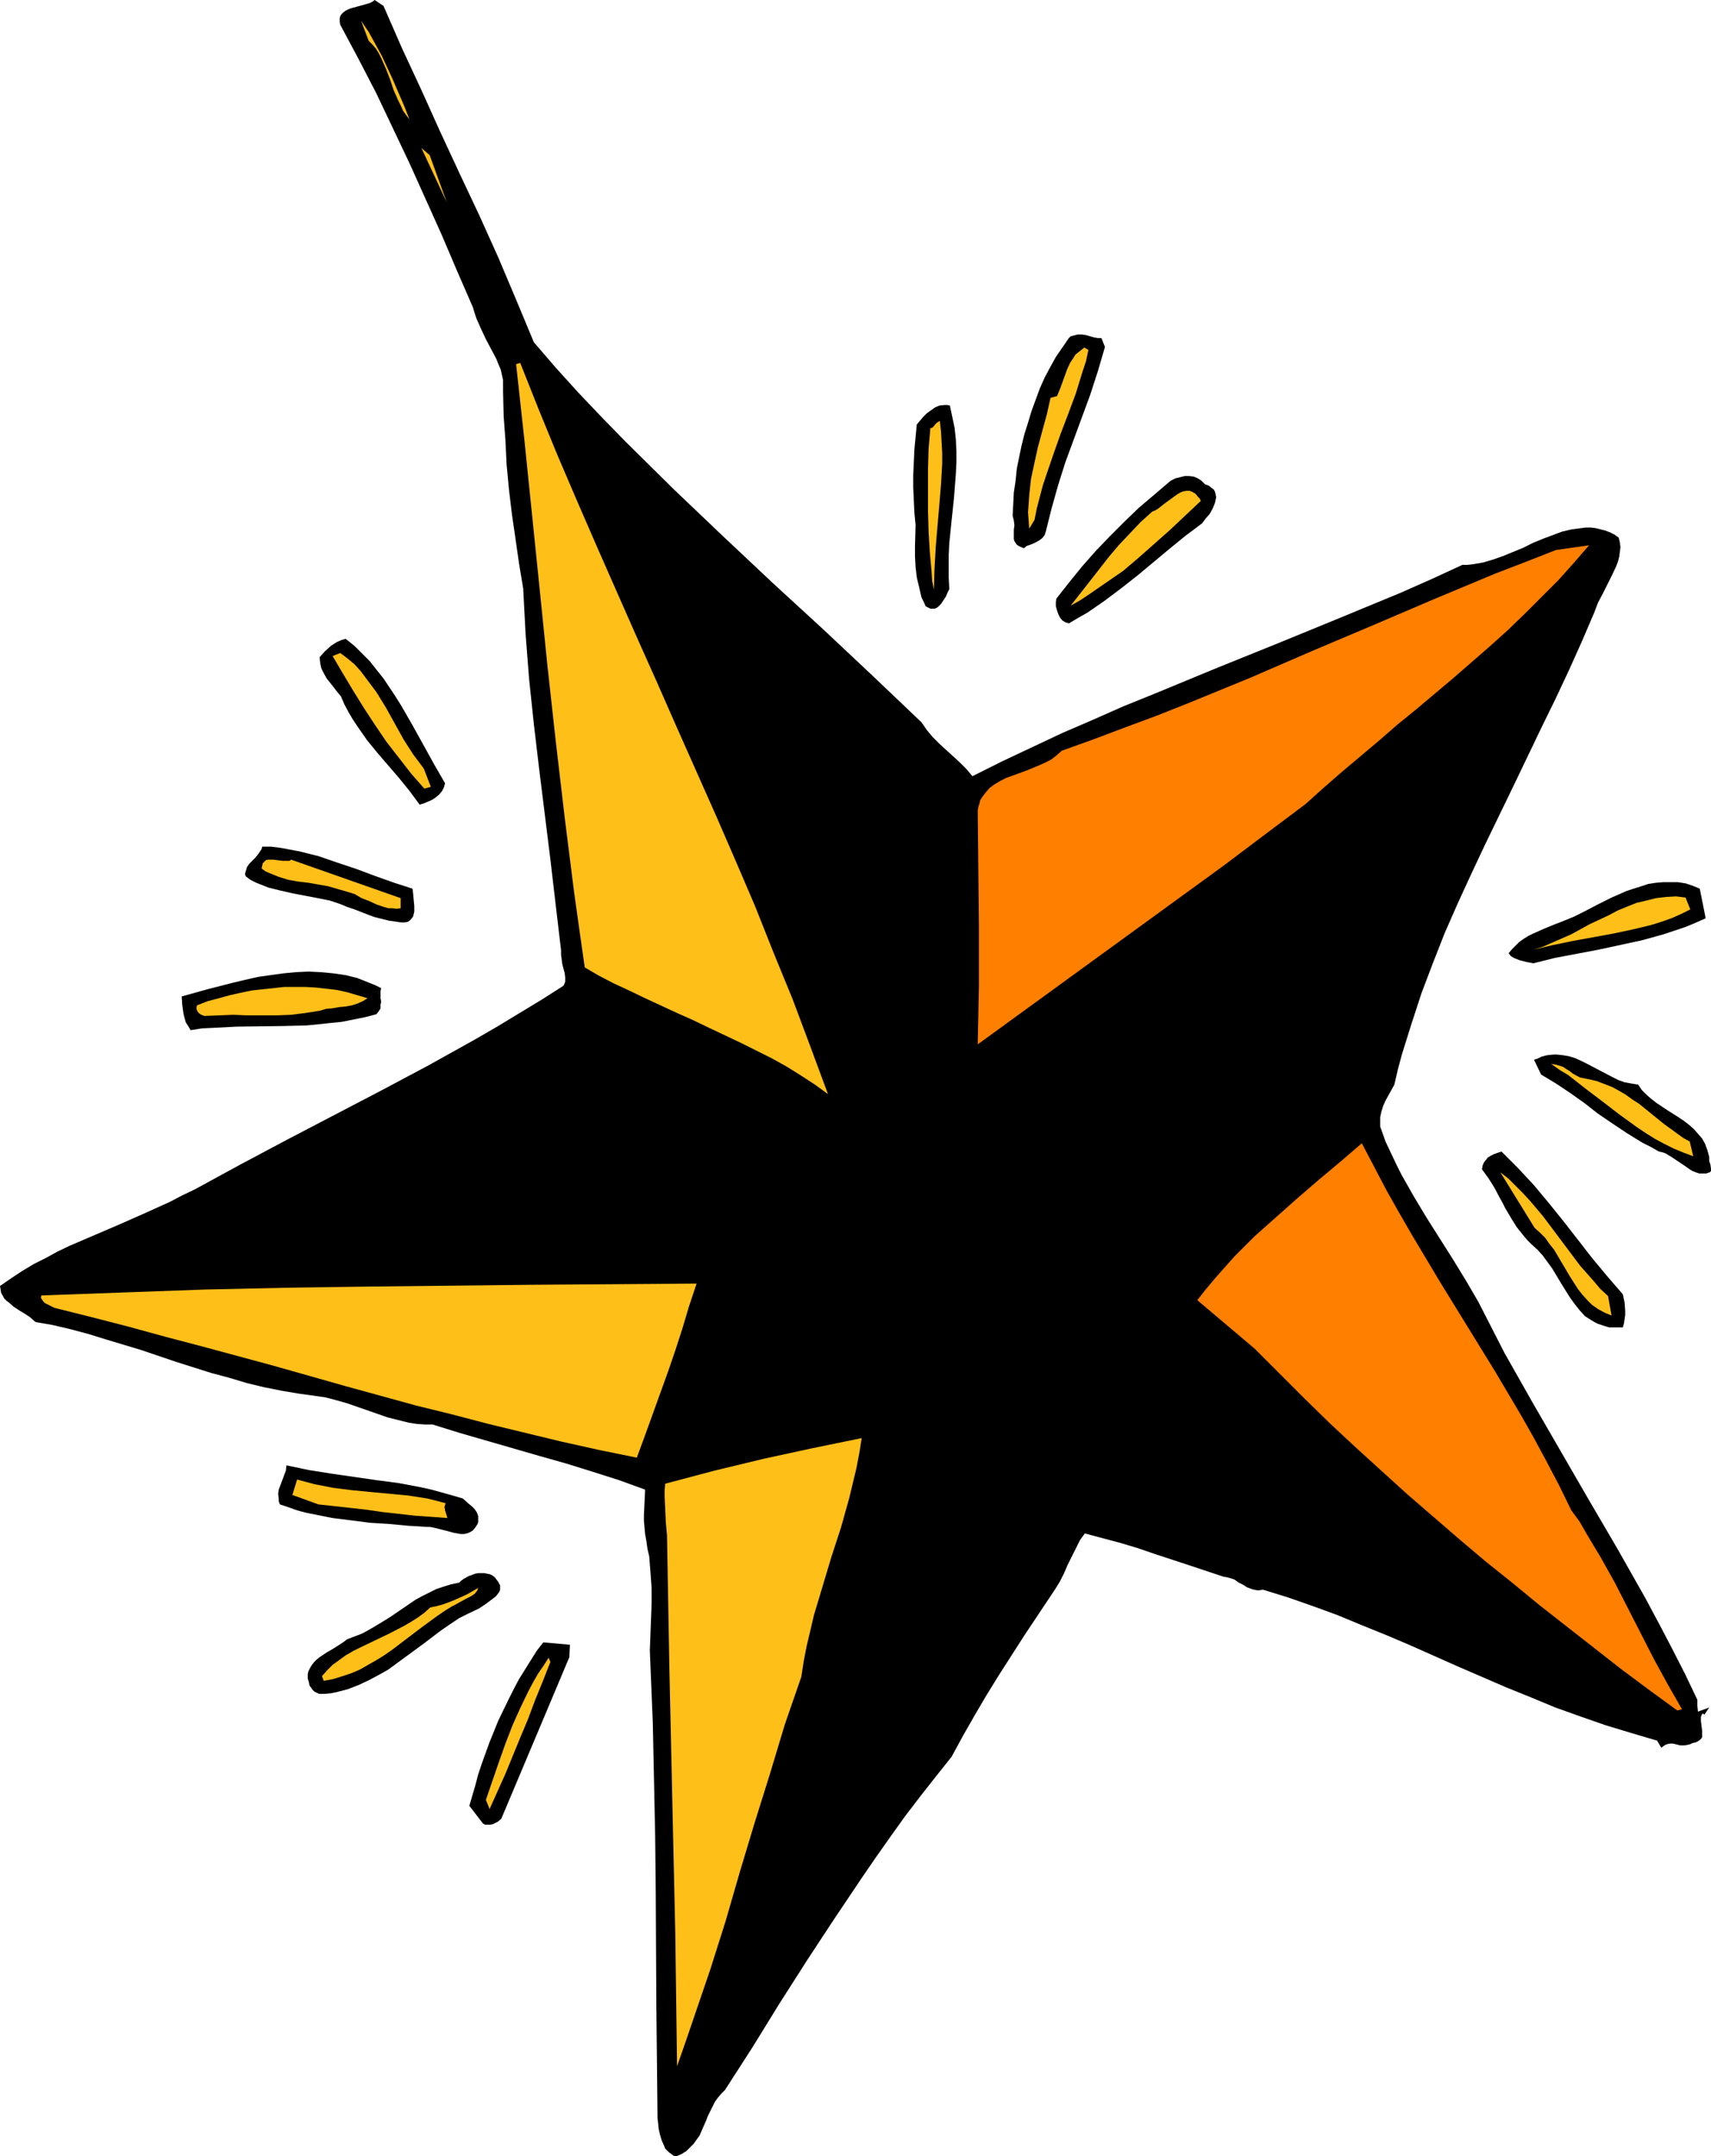 <?xml version="1.0" encoding="UTF-8" standalone="no"?>
<svg
   version="1.0"
   width="123.604mm"
   height="155.711mm"
   id="svg32"
   sodipodi:docname="Star 107.wmf"
   xmlns:inkscape="http://www.inkscape.org/namespaces/inkscape"
   xmlns:sodipodi="http://sodipodi.sourceforge.net/DTD/sodipodi-0.dtd"
   xmlns="http://www.w3.org/2000/svg"
   xmlns:svg="http://www.w3.org/2000/svg">
  <sodipodi:namedview
     id="namedview32"
     pagecolor="#ffffff"
     bordercolor="#000000"
     borderopacity="0.25"
     inkscape:showpageshadow="2"
     inkscape:pageopacity="0.0"
     inkscape:pagecheckerboard="0"
     inkscape:deskcolor="#d1d1d1"
     inkscape:document-units="mm" />
  <defs
     id="defs1">
    <pattern
       id="WMFhbasepattern"
       patternUnits="userSpaceOnUse"
       width="6"
       height="6"
       x="0"
       y="0" />
  </defs>
  <path
     style="fill:#000000;fill-opacity:1;fill-rule:evenodd;stroke:none"
     d="m 104.712,1.616 5.009,11.473 5.333,11.473 5.171,11.473 5.333,11.473 5.333,11.311 5.171,11.473 4.848,11.473 4.848,11.635 5.979,6.948 6.302,6.948 6.302,6.625 6.464,6.625 13.251,13.089 13.412,12.766 13.574,12.766 13.735,12.604 13.412,12.604 13.412,12.766 1.454,2.101 1.616,1.939 1.778,1.778 1.939,1.778 1.778,1.616 1.939,1.778 1.778,1.778 1.616,1.939 8.08,-4.04 8.241,-3.878 8.241,-3.878 8.241,-3.555 8.403,-3.717 8.403,-3.393 16.806,-6.948 16.806,-6.787 16.967,-6.948 16.806,-6.948 8.403,-3.717 8.403,-3.878 h 1.454 l 1.454,-0.162 2.747,-0.485 2.747,-0.808 2.747,-0.97 2.747,-1.131 2.747,-1.131 2.585,-1.293 2.747,-1.131 2.585,-0.97 2.585,-0.97 2.747,-0.646 2.585,-0.323 1.131,-0.162 h 1.454 l 1.293,0.162 1.293,0.323 1.293,0.323 1.293,0.485 1.293,0.646 1.131,0.808 0.323,1.293 0.162,1.293 -0.162,1.293 -0.162,1.293 -0.323,1.293 -0.485,1.293 -1.131,2.424 -2.585,5.171 -1.293,2.424 -0.97,2.585 -3.393,7.918 -3.555,7.918 -3.717,7.918 -3.878,7.918 -7.595,15.836 -7.756,15.998 -3.717,7.918 -3.717,8.08 -3.555,8.08 -3.232,8.241 -3.07,8.08 -2.747,8.403 -2.585,8.241 -1.131,4.201 -0.97,4.201 -1.616,2.909 -0.808,1.454 -0.646,1.454 -0.485,1.616 -0.323,1.454 v 1.616 0.97 l 0.323,0.808 1.131,3.232 1.454,3.07 1.454,3.07 1.454,2.909 3.393,5.979 3.393,5.656 7.272,11.473 3.555,5.817 3.393,5.817 3.555,6.948 3.555,6.948 7.595,13.412 7.756,13.412 7.756,13.412 7.756,13.25 7.595,13.412 3.717,6.948 3.555,6.787 3.555,6.948 3.393,7.11 v 0.808 0.808 l 0.162,1.616 3.07,-1.131 -1.293,1.939 -0.485,-0.323 -0.323,0.485 -0.162,0.485 v 1.131 l 0.162,1.293 0.162,1.293 v 1.131 0.646 l -0.162,0.323 -0.485,0.485 -0.485,0.323 -0.646,0.323 -0.808,0.162 -0.646,0.323 -0.646,0.162 -0.97,0.162 h -1.131 l -1.939,-0.485 h -0.97 l -0.646,0.162 -0.485,0.162 -0.485,0.323 -0.646,0.485 -1.131,-1.939 -7.11,-2.101 -6.949,-2.101 -6.949,-2.424 -6.787,-2.424 -6.625,-2.747 -6.787,-2.747 -13.089,-5.656 -13.089,-5.817 -6.464,-2.747 -6.787,-2.747 -6.625,-2.747 -6.625,-2.424 -6.949,-2.424 -6.787,-2.101 -0.97,0.162 h -0.646 l -0.808,-0.162 -0.646,-0.162 -1.293,-0.485 -0.97,-0.646 -1.293,-0.646 -1.131,-0.808 -1.454,-0.485 -0.646,-0.162 -0.97,-0.162 -9.211,-3.07 -9.372,-3.07 -4.686,-1.616 -4.848,-1.454 -4.848,-1.293 -4.848,-1.293 -1.293,1.778 -1.131,2.262 -1.131,2.262 -1.131,2.262 -0.97,2.262 -1.131,2.262 -1.293,2.101 -1.293,1.939 -7.11,10.665 -6.949,10.827 -3.393,5.494 -3.232,5.494 -3.232,5.656 -3.07,5.656 -4.363,5.494 -4.201,5.333 -4.201,5.494 -4.04,5.656 -3.878,5.494 -3.878,5.656 -7.595,11.311 -7.433,11.311 -7.433,11.635 -7.272,11.796 -7.595,11.796 -0.97,0.97 -0.97,1.131 -0.808,1.131 -0.646,1.293 -1.293,2.585 -0.485,1.293 -0.646,1.454 -1.131,2.585 -0.808,1.131 -0.808,1.131 -0.97,0.97 -0.97,0.97 -1.293,0.808 -1.454,0.646 -0.808,-0.162 -0.646,-0.485 -0.646,-0.485 -0.485,-0.485 -0.485,-0.485 -0.323,-0.808 -0.646,-1.454 -0.485,-1.616 -0.323,-1.454 -0.162,-1.616 -0.162,-1.293 -0.323,-30.864 -0.162,-30.864 -0.162,-15.513 -0.323,-15.351 -0.323,-15.513 -0.646,-15.513 -0.162,-4.201 0.162,-4.201 0.323,-8.564 v -4.201 l -0.323,-4.363 -0.323,-4.201 -0.485,-2.101 -0.323,-2.262 -0.323,-1.778 -0.162,-1.778 -0.162,-1.778 v -1.616 l 0.162,-3.393 0.162,-3.555 -7.11,-2.585 -7.11,-2.262 -7.272,-2.262 -7.433,-2.101 -14.543,-4.201 -7.272,-2.101 -7.272,-2.262 h -2.101 l -2.262,-0.162 -2.101,-0.323 -1.939,-0.485 -3.878,-0.97 -3.717,-1.293 -3.717,-1.293 -3.717,-1.293 -4.04,-1.131 -1.939,-0.485 -2.262,-0.323 -4.686,-0.646 -4.848,-0.808 -4.848,-0.97 -4.686,-1.131 -4.848,-1.454 -4.848,-1.293 -9.696,-3.07 -9.534,-3.232 -9.696,-2.909 -4.686,-1.454 -4.848,-1.293 L 14.382,361.641 9.696,360.833 8.241,359.54 6.787,358.571 5.171,357.601 3.717,356.632 2.424,355.5 1.778,355.016 1.131,354.369 0.808,353.723 0.323,352.915 0.162,351.945 0,350.976 l 3.07,-2.101 2.909,-1.939 3.232,-1.939 3.232,-1.616 3.232,-1.778 3.393,-1.616 6.787,-2.909 6.787,-2.909 6.948,-3.07 6.787,-3.07 3.393,-1.778 3.393,-1.616 12.443,-6.787 12.766,-6.787 25.693,-13.412 12.766,-6.787 12.766,-7.11 6.141,-3.555 6.141,-3.717 6.141,-3.717 5.817,-3.717 0.323,-0.646 0.162,-0.485 v -1.131 l -0.162,-1.293 -0.323,-1.131 -0.323,-1.293 -0.162,-1.293 -0.162,-1.131 v -1.293 l -1.454,-12.281 -1.454,-12.443 -3.07,-24.723 -1.454,-12.281 -1.293,-12.281 -0.97,-12.443 -0.323,-6.14 -0.323,-6.14 -1.131,-6.787 -0.97,-6.787 -0.97,-6.625 -0.808,-6.787 -0.646,-6.787 -0.323,-6.625 -0.485,-6.625 -0.162,-6.787 v -1.616 -1.454 l -0.323,-1.454 -0.323,-1.454 -0.646,-1.454 -0.485,-1.293 -1.454,-2.747 -1.454,-2.747 -1.293,-2.747 -1.293,-2.909 -0.485,-1.454 -0.485,-1.616 -4.363,-10.019 -4.201,-9.857 -4.363,-9.695 -4.363,-9.695 -4.525,-9.534 -4.525,-9.534 -4.848,-9.372 -5.009,-9.372 -0.162,-0.808 V 5.009 L 92.916,4.363 93.239,3.878 93.724,3.393 94.37,2.909 95.017,2.585 95.825,2.262 97.602,1.778 99.38,1.293 100.996,0.808 101.642,0.485 102.288,0 Z"
     id="path1" />
  <path
     style="fill:#ffbf19;fill-opacity:1;fill-rule:evenodd;stroke:none"
     d="m 111.822,32.641 -0.97,-1.293 -0.808,-1.131 -0.646,-1.454 -0.646,-1.293 -1.293,-2.909 -0.97,-2.909 -1.131,-2.909 -1.293,-2.909 -0.646,-1.293 -0.808,-1.293 -0.97,-1.131 -0.97,-0.97 -2.101,-5.494 2.101,3.07 1.778,3.232 1.778,3.232 3.07,6.625 1.454,3.393 1.616,3.717 z"
     id="path2" />
  <path
     style="fill:#ffbf19;fill-opacity:1;fill-rule:evenodd;stroke:none"
     d="m 122.003,55.264 -6.949,-14.866 2.262,1.939 z"
     id="path3" />
  <path
     style="fill:#ffbf19;fill-opacity:1;fill-rule:evenodd;stroke:none"
     d="m 142.04,99.055 5.009,12.604 5.171,12.604 5.333,12.443 5.333,12.281 10.827,24.562 5.494,12.281 5.333,12.119 10.988,24.723 5.333,12.281 5.333,12.443 5.009,12.604 5.171,12.604 4.848,12.927 4.848,13.089 -3.555,-2.585 -3.717,-2.424 -3.878,-2.424 -4.04,-2.262 -4.201,-2.101 -4.201,-2.101 -8.888,-4.201 -4.363,-2.101 -4.363,-1.939 -8.726,-4.04 -4.363,-2.101 -4.201,-1.939 -4.04,-2.101 -3.878,-2.262 -1.454,-10.18 -1.454,-10.342 -2.585,-20.522 -2.424,-20.684 -2.262,-20.522 -2.101,-20.684 -2.101,-20.522 -2.101,-20.522 -2.262,-20.684 z"
     id="path4" />
  <path
     style="fill:#000000;fill-opacity:1;fill-rule:evenodd;stroke:none"
     d="m 300.724,92.269 0.97,2.424 -1.939,6.625 -2.101,6.464 -2.262,6.14 -4.525,12.281 -1.939,6.14 -1.778,6.302 -0.808,3.232 -0.808,3.232 -0.162,0.485 -0.162,0.485 -0.646,0.808 -0.646,0.485 -0.808,0.485 -0.97,0.485 -0.808,0.323 -0.97,0.323 -0.808,0.646 -0.808,-0.323 -0.646,-0.323 -0.485,-0.323 -0.323,-0.485 -0.323,-0.485 -0.162,-0.485 v -1.293 -0.646 -0.646 l 0.162,-1.293 -0.162,-1.293 -0.162,-0.646 -0.162,-0.646 0.162,-3.07 0.162,-3.232 0.485,-3.232 0.323,-3.232 0.646,-3.232 0.646,-3.07 0.808,-3.232 0.97,-3.07 0.97,-3.232 1.131,-3.07 1.131,-3.07 1.293,-2.909 1.454,-2.747 1.616,-2.909 1.778,-2.585 1.778,-2.585 0.485,-0.485 0.646,-0.162 1.293,-0.323 h 1.131 l 1.131,0.162 1.131,0.323 1.131,0.323 0.97,0.162 z"
     id="path5" />
  <path
     style="fill:#ffbf19;fill-opacity:1;fill-rule:evenodd;stroke:none"
     d="m 297.169,95.5 -0.646,3.07 -0.97,2.909 -1.778,5.817 -2.101,5.656 -2.101,5.494 -1.939,5.494 -1.939,5.656 -0.97,2.909 -0.808,3.07 -0.808,3.07 -0.646,3.232 -1.454,2.424 -0.162,-2.262 -0.162,-2.262 0.162,-2.101 0.162,-2.424 0.485,-4.525 0.97,-4.525 0.97,-4.363 2.424,-8.888 0.97,-4.363 1.778,-0.485 0.808,-1.939 0.646,-1.778 1.293,-3.555 0.808,-1.778 0.97,-1.454 0.485,-0.808 0.808,-0.646 0.808,-0.646 0.808,-0.646 z"
     id="path6" />
  <path
     style="fill:#000000;fill-opacity:1;fill-rule:evenodd;stroke:none"
     d="m 259.357,110.69 0.646,3.07 0.646,3.07 0.323,3.07 0.162,3.232 v 3.07 l -0.162,3.232 -0.485,6.302 -0.646,6.14 -0.646,6.302 -0.162,3.232 v 3.07 3.232 l 0.162,3.07 -0.485,0.97 -0.485,1.131 -0.646,0.97 -0.646,0.97 -0.808,0.808 -0.485,0.323 -0.485,0.162 h -0.646 -0.485 l -0.646,-0.323 -0.646,-0.323 -0.485,-1.131 -0.646,-1.293 -0.646,-2.747 -0.646,-2.747 -0.323,-2.747 -0.162,-2.909 v -2.909 l 0.162,-5.656 -0.323,-3.393 -0.162,-3.393 -0.162,-3.555 v -3.393 l 0.162,-3.393 0.162,-3.555 0.323,-3.393 0.323,-3.393 0.808,-0.97 0.97,-1.131 0.97,-0.97 1.131,-0.808 1.131,-0.808 1.131,-0.485 1.454,-0.162 h 0.646 z"
     id="path7" />
  <path
     style="fill:#ffbf19;fill-opacity:1;fill-rule:evenodd;stroke:none"
     d="m 256.61,114.891 0.323,2.909 0.162,2.909 0.162,2.909 v 2.909 l -0.323,5.656 -0.485,5.817 -0.485,5.656 -0.485,5.817 -0.323,5.817 -0.162,5.656 -0.485,-2.424 -0.162,-2.585 -0.485,-5.333 -0.323,-5.494 -0.162,-5.656 v -5.656 -5.656 l 0.162,-5.656 0.485,-5.656 h 0.323 l 0.485,-0.323 0.485,-0.646 0.485,-0.485 0.485,-0.323 z"
     id="path8" />
  <path
     style="fill:#000000;fill-opacity:1;fill-rule:evenodd;stroke:none"
     d="m 94.37,174.357 2.424,1.939 2.101,2.101 2.101,2.101 1.778,2.262 1.939,2.424 1.616,2.424 1.616,2.424 1.616,2.585 3.07,5.333 5.817,10.503 3.07,5.333 -0.323,1.131 -0.485,0.97 -0.808,0.97 -0.97,0.808 -0.97,0.646 -1.131,0.485 -1.131,0.485 -1.131,0.323 -2.747,-3.717 -2.747,-3.393 -5.979,-6.948 -2.909,-3.555 -2.585,-3.717 -1.293,-1.939 -1.131,-1.939 -1.131,-2.101 -0.97,-2.262 -0.97,-1.131 -0.97,-1.293 -1.939,-2.424 -0.808,-1.454 -0.646,-1.293 -0.323,-1.454 -0.162,-1.616 1.454,-1.616 1.616,-1.454 0.97,-0.646 0.808,-0.485 1.131,-0.485 z"
     id="path9" />
  <path
     style="fill:#ffbf19;fill-opacity:1;fill-rule:evenodd;stroke:none"
     d="m 92.916,178.235 1.939,1.454 1.939,1.616 1.616,1.778 1.454,1.939 1.454,1.939 1.454,1.939 2.585,4.201 2.424,4.363 2.424,4.363 2.585,4.04 1.454,1.939 1.454,1.939 1.939,5.009 -1.778,0.485 -3.555,-4.04 -3.393,-4.363 -3.393,-4.363 -3.07,-4.525 -3.07,-4.686 -2.909,-4.686 -2.909,-4.848 -2.747,-4.686 z"
     id="path10" />
  <path
     style="fill:#000000;fill-opacity:1;fill-rule:evenodd;stroke:none"
     d="m 329.003,132.182 0.97,0.323 0.808,0.646 0.646,0.485 0.323,0.646 0.162,0.646 0.162,0.808 -0.162,0.646 -0.162,0.808 -0.646,1.616 -0.808,1.454 -1.131,1.293 -0.97,1.293 -4.525,3.393 -4.363,3.555 -8.726,7.272 -4.525,3.555 -4.525,3.393 -4.686,3.232 -2.585,1.454 -2.424,1.454 -0.485,-0.162 -0.485,-0.162 -0.808,-0.485 -0.646,-0.808 -0.485,-0.97 -0.323,-0.97 -0.323,-1.131 v -1.131 l 0.162,-0.97 3.555,-4.525 3.555,-4.363 3.717,-4.201 3.878,-4.04 3.878,-3.878 4.04,-3.878 4.201,-3.555 4.363,-3.717 1.293,-0.646 1.293,-0.323 1.293,-0.323 h 1.131 l 1.293,0.162 1.131,0.485 0.97,0.646 z"
     id="path11" />
  <path
     style="fill:#ffbf19;fill-opacity:1;fill-rule:evenodd;stroke:none"
     d="m 327.872,136.706 -8.403,7.918 -4.201,3.717 -4.201,3.717 -4.363,3.717 -4.686,3.232 -4.686,3.232 -2.424,1.616 -2.585,1.454 5.333,-6.787 5.171,-6.625 2.747,-3.232 2.909,-3.07 2.909,-3.07 3.232,-2.909 0.808,-0.323 0.808,-0.485 1.616,-1.293 1.778,-1.293 1.778,-1.293 0.808,-0.485 0.808,-0.323 0.97,-0.162 h 0.808 l 0.808,0.323 0.808,0.485 0.646,0.808 0.485,0.485 z"
     id="path12" />
  <path
     style="fill:#000000;fill-opacity:1;fill-rule:evenodd;stroke:none"
     d="m 112.63,242.548 0.162,1.293 0.162,1.778 0.162,1.616 v 1.616 l -0.162,0.646 -0.162,0.646 -0.485,0.646 -0.485,0.485 -0.485,0.323 -0.808,0.162 H 109.56 l -1.131,-0.162 -2.262,-0.323 -1.939,-0.485 -1.939,-0.485 -1.778,-0.646 -3.717,-1.454 -1.939,-0.646 -1.939,-0.808 -1.454,-0.485 -1.454,-0.485 -3.232,-0.646 -3.393,-0.646 -3.393,-0.646 -3.555,-0.808 -3.232,-0.808 -1.616,-0.646 -1.616,-0.646 -1.616,-0.808 -1.293,-0.97 -0.162,-0.646 0.162,-0.646 0.162,-0.485 0.162,-0.646 0.646,-0.97 0.808,-0.808 0.808,-0.808 0.808,-0.97 0.646,-0.97 0.323,-0.485 0.162,-0.646 h 2.424 l 2.585,0.323 2.585,0.485 2.585,0.485 2.585,0.646 2.585,0.646 5.171,1.778 5.333,1.778 5.171,1.939 5.009,1.778 z"
     id="path13" />
  <path
     style="fill:#ffbf19;fill-opacity:1;fill-rule:evenodd;stroke:none"
     d="m 109.398,245.134 v 2.747 l -1.131,0.162 -1.131,-0.162 h -1.131 l -1.131,-0.323 -1.939,-0.646 -2.101,-0.97 -2.101,-0.808 -1.939,-1.131 -2.101,-0.646 -1.131,-0.323 -1.131,-0.323 -2.747,-0.808 -2.747,-0.485 -2.747,-0.485 -2.747,-0.323 -2.747,-0.485 -2.585,-0.808 -2.424,-0.97 -1.131,-0.485 -1.131,-0.808 0.162,-0.808 0.162,-0.646 0.323,-0.323 0.485,-0.485 0.485,-0.162 h 0.323 1.293 l 1.293,0.162 1.293,0.162 h 1.131 0.646 l 0.485,-0.323 z"
     id="path14" />
  <path
     style="fill:#000000;fill-opacity:1;fill-rule:evenodd;stroke:none"
     d="m 104.066,269.696 -0.162,0.808 v 0.97 0.97 l 0.162,0.97 -0.162,0.808 v 0.97 l -0.485,0.808 -0.646,0.808 -3.07,0.808 -3.232,0.646 -3.232,0.646 -3.232,0.323 -3.07,0.323 -3.232,0.323 -6.464,0.162 -12.604,0.162 -6.302,0.323 -3.232,0.162 -3.07,0.485 -0.646,-1.131 -0.646,-0.97 -0.323,-1.131 -0.323,-1.293 -0.323,-2.262 -0.162,-2.424 6.948,-1.939 6.948,-1.778 3.393,-0.808 3.555,-0.808 3.393,-0.485 3.555,-0.485 3.393,-0.323 3.393,-0.162 3.393,0.162 3.393,0.323 3.393,0.485 3.232,0.808 3.232,1.293 1.616,0.646 z"
     id="path15" />
  <path
     style="fill:#ffbf19;fill-opacity:1;fill-rule:evenodd;stroke:none"
     d="m 100.349,272.443 -1.293,0.808 -1.454,0.646 -1.454,0.485 -1.778,0.323 -1.778,0.162 -1.778,0.323 -1.778,0.162 -1.616,0.485 -1.939,0.323 -2.101,0.323 -3.878,0.485 -4.04,0.162 h -3.878 -4.04 l -3.878,-0.162 -3.878,0.162 -4.04,0.162 -0.323,-0.162 -0.485,-0.162 -0.485,-0.323 -0.323,-0.323 -0.323,-0.485 -0.162,-0.485 v -0.485 l 0.162,-0.485 2.909,-1.131 3.07,-0.808 2.909,-0.808 2.909,-0.646 3.07,-0.646 2.909,-0.323 3.07,-0.323 2.909,-0.323 h 2.909 2.909 l 2.909,0.162 2.909,0.323 2.747,0.323 2.909,0.646 2.747,0.808 z"
     id="path16" />
  <path
     style="fill:#ff7f00;fill-opacity:1;fill-rule:evenodd;stroke:none"
     d="m 433.877,148.825 -4.201,4.848 -4.201,4.686 -4.525,4.525 -4.525,4.525 -4.686,4.525 -4.848,4.363 -5.009,4.363 -5.009,4.363 -10.18,8.564 -5.171,4.201 -5.009,4.363 -10.18,8.564 -5.009,4.363 -4.848,4.363 -10.988,8.241 -11.15,8.403 -22.461,16.321 -22.461,16.321 -22.461,16.321 0.162,-7.918 0.162,-8.08 v -15.998 l -0.162,-15.836 -0.162,-15.998 0.162,-0.97 0.323,-0.97 0.162,-0.808 0.485,-0.808 0.97,-1.293 1.131,-1.293 1.293,-0.97 1.616,-0.97 1.616,-0.808 1.778,-0.646 3.555,-1.293 3.555,-1.454 1.778,-0.808 1.616,-0.808 1.454,-1.131 1.454,-1.293 8.564,-3.07 8.564,-3.232 8.726,-3.232 8.564,-3.393 16.967,-6.948 16.806,-7.272 16.806,-7.11 16.644,-7.11 16.644,-6.948 8.403,-3.232 8.241,-3.232 z"
     id="path17" />
  <path
     style="fill:#ffbf19;fill-opacity:1;fill-rule:evenodd;stroke:none"
     d="m 190.195,350.33 -2.101,6.302 -1.778,5.979 -1.939,5.979 -1.939,5.656 -2.101,5.817 -2.101,5.817 -2.101,5.817 -2.262,6.14 -10.342,-2.101 -10.18,-2.262 -10.019,-2.424 -10.019,-2.424 -9.857,-2.585 -9.857,-2.424 -19.391,-5.332 -19.391,-5.494 -19.714,-5.333 -9.857,-2.585 -10.019,-2.747 -10.019,-2.585 -10.342,-2.585 -0.646,-0.323 -0.646,-0.323 -1.293,-0.646 -0.485,-0.485 -0.323,-0.485 -0.323,-0.485 0.162,-0.646 22.3,-0.808 22.461,-0.808 22.3,-0.485 22.3,-0.323 44.761,-0.485 z"
     id="path18" />
  <path
     style="fill:#000000;fill-opacity:1;fill-rule:evenodd;stroke:none"
     d="m 464.095,242.548 1.616,8.08 -2.909,1.293 -2.747,1.131 -2.909,0.97 -2.909,0.97 -2.909,0.808 -2.909,0.808 -5.979,1.293 -5.979,1.293 -5.979,1.131 -5.979,1.131 -5.817,1.454 -1.778,-0.323 -1.939,-0.485 -0.808,-0.323 -0.808,-0.323 -0.808,-0.485 -0.646,-0.808 0.97,-1.131 0.97,-0.97 0.97,-0.97 1.131,-0.808 1.293,-0.808 1.293,-0.646 2.909,-1.293 2.747,-1.131 2.909,-1.131 2.747,-1.131 2.585,-1.293 3.717,-1.939 3.878,-1.939 4.04,-1.778 1.939,-0.646 2.101,-0.646 1.939,-0.646 2.101,-0.323 1.939,-0.162 h 2.101 1.939 l 2.101,0.323 1.939,0.646 z"
     id="path19" />
  <path
     style="fill:#ffbf19;fill-opacity:1;fill-rule:evenodd;stroke:none"
     d="m 460.217,244.972 1.293,3.232 -2.585,1.293 -2.585,1.131 -2.747,0.97 -2.585,0.808 -2.585,0.646 -2.747,0.646 -5.333,1.131 -5.333,0.97 -5.333,0.97 -5.494,1.131 -5.494,1.293 2.585,-0.808 2.585,-1.131 2.585,-1.131 2.585,-1.131 5.009,-2.747 5.171,-2.424 2.424,-1.293 2.747,-1.131 2.424,-0.97 2.747,-0.646 2.585,-0.646 2.747,-0.323 2.747,-0.162 z"
     id="path20" />
  <path
     style="fill:#000000;fill-opacity:1;fill-rule:evenodd;stroke:none"
     d="m 126.366,408.987 1.616,1.454 0.808,0.646 0.808,0.808 0.646,0.97 0.323,0.97 v 0.485 0.485 0.646 l -0.162,0.485 -0.646,0.97 -0.646,0.808 -0.808,0.485 -0.808,0.323 -0.808,0.162 h -0.97 l -0.808,-0.162 -0.97,-0.162 -1.778,-0.485 -1.939,-0.485 -1.939,-0.485 -0.97,-0.162 h -0.808 l -5.171,-0.323 -5.171,-0.485 -5.171,-0.323 -5.009,-0.646 -5.171,-0.646 -4.848,-0.97 -2.424,-0.485 -2.424,-0.646 -2.262,-0.808 -2.424,-0.808 -0.323,-0.808 v -0.646 l -0.162,-1.454 0.162,-1.131 0.485,-1.293 0.485,-1.293 0.485,-1.293 0.485,-1.293 0.162,-1.454 6.141,1.293 6.141,0.97 12.281,1.778 6.141,0.808 5.979,1.131 2.909,0.646 2.909,0.808 2.909,0.808 z"
     id="path21" />
  <path
     style="fill:#ffbf19;fill-opacity:1;fill-rule:evenodd;stroke:none"
     d="m 121.679,410.28 -0.162,0.485 -0.162,0.485 0.162,0.97 0.646,2.101 -4.363,-0.323 -4.525,-0.323 -8.726,-0.97 -4.363,-0.646 -4.363,-0.485 -4.363,-0.485 -4.525,-0.485 -7.11,-2.585 1.293,-4.201 2.424,0.646 2.424,0.646 2.585,0.485 2.424,0.485 5.171,0.646 5.009,0.485 5.171,0.485 5.171,0.485 5.171,0.808 2.585,0.646 z"
     id="path22" />
  <path
     style="fill:#000000;fill-opacity:1;fill-rule:evenodd;stroke:none"
     d="m 447.289,296.035 0.97,1.454 1.293,1.293 1.293,1.131 1.454,1.131 2.909,1.939 3.07,1.939 1.454,0.97 1.454,1.131 1.293,1.131 1.131,1.293 1.131,1.293 0.808,1.454 0.646,1.778 0.485,1.778 v 0.646 0.485 l 0.323,0.97 0.162,1.131 v 0.646 l -0.323,0.323 -0.97,0.323 h -0.97 -0.97 l -0.97,-0.323 -0.808,-0.323 -0.808,-0.485 -1.616,-1.131 -3.393,-2.262 -1.616,-0.97 -0.97,-0.323 -0.808,-0.162 -2.262,-1.293 -2.262,-1.131 -4.201,-2.585 -3.878,-2.585 -4.04,-2.747 -3.717,-2.909 -3.878,-2.747 -3.878,-2.585 -4.04,-2.424 -1.939,-4.04 0.97,-0.323 0.97,-0.485 1.131,-0.323 0.808,-0.162 1.939,-0.162 1.778,0.162 1.939,0.323 1.616,0.485 1.778,0.808 1.616,0.808 3.393,1.778 3.393,1.778 1.616,0.808 1.778,0.646 1.778,0.323 z"
     id="path23" />
  <path
     style="fill:#ffbf19;fill-opacity:1;fill-rule:evenodd;stroke:none"
     d="m 431.453,294.096 2.424,0.485 2.101,0.485 2.101,0.808 2.101,0.808 1.778,0.97 1.939,1.131 1.778,1.293 1.778,1.131 3.393,2.747 3.393,2.747 3.555,2.585 1.778,1.293 1.778,0.97 0.97,4.04 -2.585,-0.97 -2.747,-1.131 -2.585,-1.293 -2.424,-1.293 -2.585,-1.616 -2.424,-1.616 -4.686,-3.393 -4.848,-3.717 -4.686,-3.555 -4.525,-3.555 -2.424,-1.454 -2.262,-1.616 1.131,0.162 1.131,0.323 0.97,0.323 0.97,0.646 0.808,0.485 0.808,0.646 1.131,0.646 z"
     id="path24" />
  <path
     style="fill:#ff7f00;fill-opacity:1;fill-rule:evenodd;stroke:none"
     d="m 371.825,312.032 3.393,6.464 3.393,6.464 3.555,6.302 3.555,6.14 7.433,12.443 15.028,24.4 7.272,12.281 3.555,6.302 3.393,6.302 3.393,6.464 3.232,6.625 2.262,3.07 1.939,3.393 3.878,6.464 3.878,6.948 3.555,6.948 3.555,6.948 3.555,6.948 3.717,6.787 3.878,6.787 -1.293,0.323 -7.756,-5.656 -7.595,-5.656 -7.433,-5.817 -7.433,-5.817 -7.433,-5.817 -7.272,-5.979 -7.272,-5.817 -7.272,-6.14 -7.11,-6.14 -7.11,-6.14 -6.949,-6.302 -7.11,-6.464 -6.949,-6.464 -6.949,-6.787 -6.787,-6.787 -6.948,-6.948 -15.675,-13.25 2.424,-3.07 2.585,-3.07 2.585,-2.909 2.585,-2.909 5.494,-5.494 5.817,-5.171 5.817,-5.171 5.817,-5.009 5.979,-5.009 z"
     id="path25" />
  <path
     style="fill:#000000;fill-opacity:1;fill-rule:evenodd;stroke:none"
     d="m 409.961,314.295 2.262,2.262 2.262,2.262 4.363,4.686 4.04,4.848 4.04,5.009 7.918,10.18 4.04,4.848 4.201,4.848 0.485,2.262 0.162,2.262 v 1.131 l -0.162,1.131 -0.162,1.131 -0.323,1.131 h -1.293 -1.293 -1.131 l -1.131,-0.323 -0.97,-0.323 -0.97,-0.323 -0.97,-0.485 -0.808,-0.485 -1.778,-1.131 -1.454,-1.616 -1.293,-1.616 -1.293,-1.778 -2.424,-3.878 -2.424,-4.04 -1.293,-1.778 -1.293,-1.778 -1.454,-1.616 -1.616,-1.454 -1.131,-1.131 -0.97,-1.131 -1.939,-2.424 -1.616,-2.585 -1.616,-2.747 -0.646,-1.293 -0.808,-1.454 -1.454,-2.747 -1.616,-2.585 -1.778,-2.424 0.162,-0.97 0.323,-0.808 0.485,-0.646 0.646,-0.808 0.808,-0.485 0.97,-0.485 0.97,-0.323 z"
     id="path26" />
  <path
     style="fill:#ffbf19;fill-opacity:1;fill-rule:evenodd;stroke:none"
     d="m 439.048,353.723 0.97,5.332 -1.939,-0.808 -1.778,-0.97 -1.616,-1.131 -1.293,-1.293 -1.454,-1.616 -1.131,-1.454 -2.262,-3.555 -2.101,-3.555 -2.101,-3.555 -1.293,-1.616 -1.131,-1.616 -1.454,-1.454 -1.454,-1.293 -9.372,-15.19 2.262,1.778 1.939,1.939 1.939,1.939 1.939,2.101 3.555,4.201 3.393,4.525 3.393,4.525 3.393,4.525 3.717,4.201 1.778,2.101 z"
     id="path27" />
  <path
     style="fill:#ffbf19;fill-opacity:1;fill-rule:evenodd;stroke:none"
     d="m 235.279,392.505 -0.646,4.04 -0.808,4.201 -0.97,4.04 -0.97,4.04 -2.262,8.08 -2.585,7.918 -2.424,8.08 -2.424,8.08 -0.97,4.201 -0.97,4.04 -0.808,4.201 -0.646,4.201 -4.525,13.089 -4.04,13.412 -4.201,13.412 -4.04,13.412 -3.878,13.412 -4.201,13.25 -4.525,13.25 -2.262,6.625 -2.262,6.464 -0.485,-36.196 -0.808,-36.196 -0.808,-36.358 -0.646,-36.196 -0.323,-3.555 -0.162,-3.555 -0.162,-3.393 v -1.778 l 0.162,-1.778 13.412,-3.555 13.412,-3.232 13.412,-2.909 z"
     id="path28" />
  <path
     style="fill:#000000;fill-opacity:1;fill-rule:evenodd;stroke:none"
     d="m 136.546,432.741 v 0.485 0.646 l -0.162,0.485 -0.323,0.485 -0.646,0.808 -0.808,0.646 -1.939,1.454 -0.97,0.646 -0.97,0.646 -2.747,1.293 -2.585,1.293 -2.424,1.616 -2.585,1.778 -4.686,3.555 -4.848,3.555 -2.424,1.778 -2.424,1.778 -2.585,1.454 -2.747,1.454 -2.747,1.293 -2.909,1.131 -3.07,0.808 -1.616,0.323 -1.616,0.162 H 87.907 87.099 l -0.646,-0.323 -0.646,-0.323 -0.485,-0.485 -0.323,-0.485 -0.485,-0.646 -0.162,-0.808 -0.323,-1.131 v -1.131 l 0.162,-0.808 0.485,-0.97 0.485,-0.808 0.646,-0.808 0.646,-0.646 0.808,-0.646 1.939,-1.293 1.939,-1.131 1.778,-1.131 0.97,-0.646 0.808,-0.646 2.101,-0.808 2.101,-0.808 1.778,-0.97 1.939,-1.131 3.717,-2.262 3.555,-2.424 3.555,-2.424 1.778,-0.97 1.939,-0.97 1.939,-0.97 1.939,-0.646 2.101,-0.646 2.262,-0.485 0.485,-0.485 0.646,-0.485 1.454,-0.808 1.778,-0.646 0.808,-0.162 h 0.808 0.808 l 0.808,0.162 0.808,0.162 0.646,0.323 0.646,0.485 0.485,0.646 0.485,0.646 z"
     id="path29" />
  <path
     style="fill:#ffbf19;fill-opacity:1;fill-rule:evenodd;stroke:none"
     d="m 130.567,433.387 -0.162,0.485 -0.162,0.323 -0.646,0.808 -0.97,0.646 -0.97,0.485 -2.101,1.131 -1.131,0.646 -0.97,0.485 -2.101,1.293 -2.101,1.454 -4.201,3.07 -4.04,3.07 -4.04,3.07 -2.101,1.454 -2.101,1.293 -2.262,1.293 -2.262,1.293 -2.262,0.97 -2.424,0.808 -2.585,0.808 -2.585,0.485 -0.485,-1.293 1.454,-1.616 1.454,-1.454 1.778,-1.293 1.778,-1.293 1.939,-1.131 1.939,-0.97 4.04,-1.939 4.04,-1.939 4.04,-2.101 1.939,-1.131 1.778,-1.131 1.778,-1.293 1.616,-1.454 1.616,-0.323 1.778,-0.485 1.778,-0.646 1.616,-0.646 3.232,-1.454 z"
     id="path30" />
  <path
     style="fill:#000000;fill-opacity:1;fill-rule:evenodd;stroke:none"
     d="m 155.452,452.294 -18.583,44.114 -0.97,0.808 -1.293,0.646 -0.808,0.162 h -0.646 -0.646 l -0.646,-0.323 -3.717,-4.848 0.808,-2.747 0.808,-2.747 0.808,-3.07 0.97,-2.909 2.101,-5.817 2.424,-5.979 2.747,-5.656 1.454,-2.909 1.454,-2.747 1.616,-2.585 1.616,-2.585 1.616,-2.585 1.778,-2.262 7.272,0.646 z"
     id="path31" />
  <path
     style="fill:#ffbf19;fill-opacity:1;fill-rule:evenodd;stroke:none"
     d="m 150.281,453.586 -2.101,5.332 -2.101,5.171 -1.939,5.171 -2.101,5.009 -4.04,9.857 -4.363,9.695 v -0.162 l -0.97,-2.424 1.778,-5.171 1.778,-5.171 1.778,-5.009 1.939,-5.009 2.101,-4.686 2.262,-4.686 1.293,-2.424 1.293,-2.262 1.454,-2.101 1.454,-2.262 z"
     id="path32" />
</svg>
